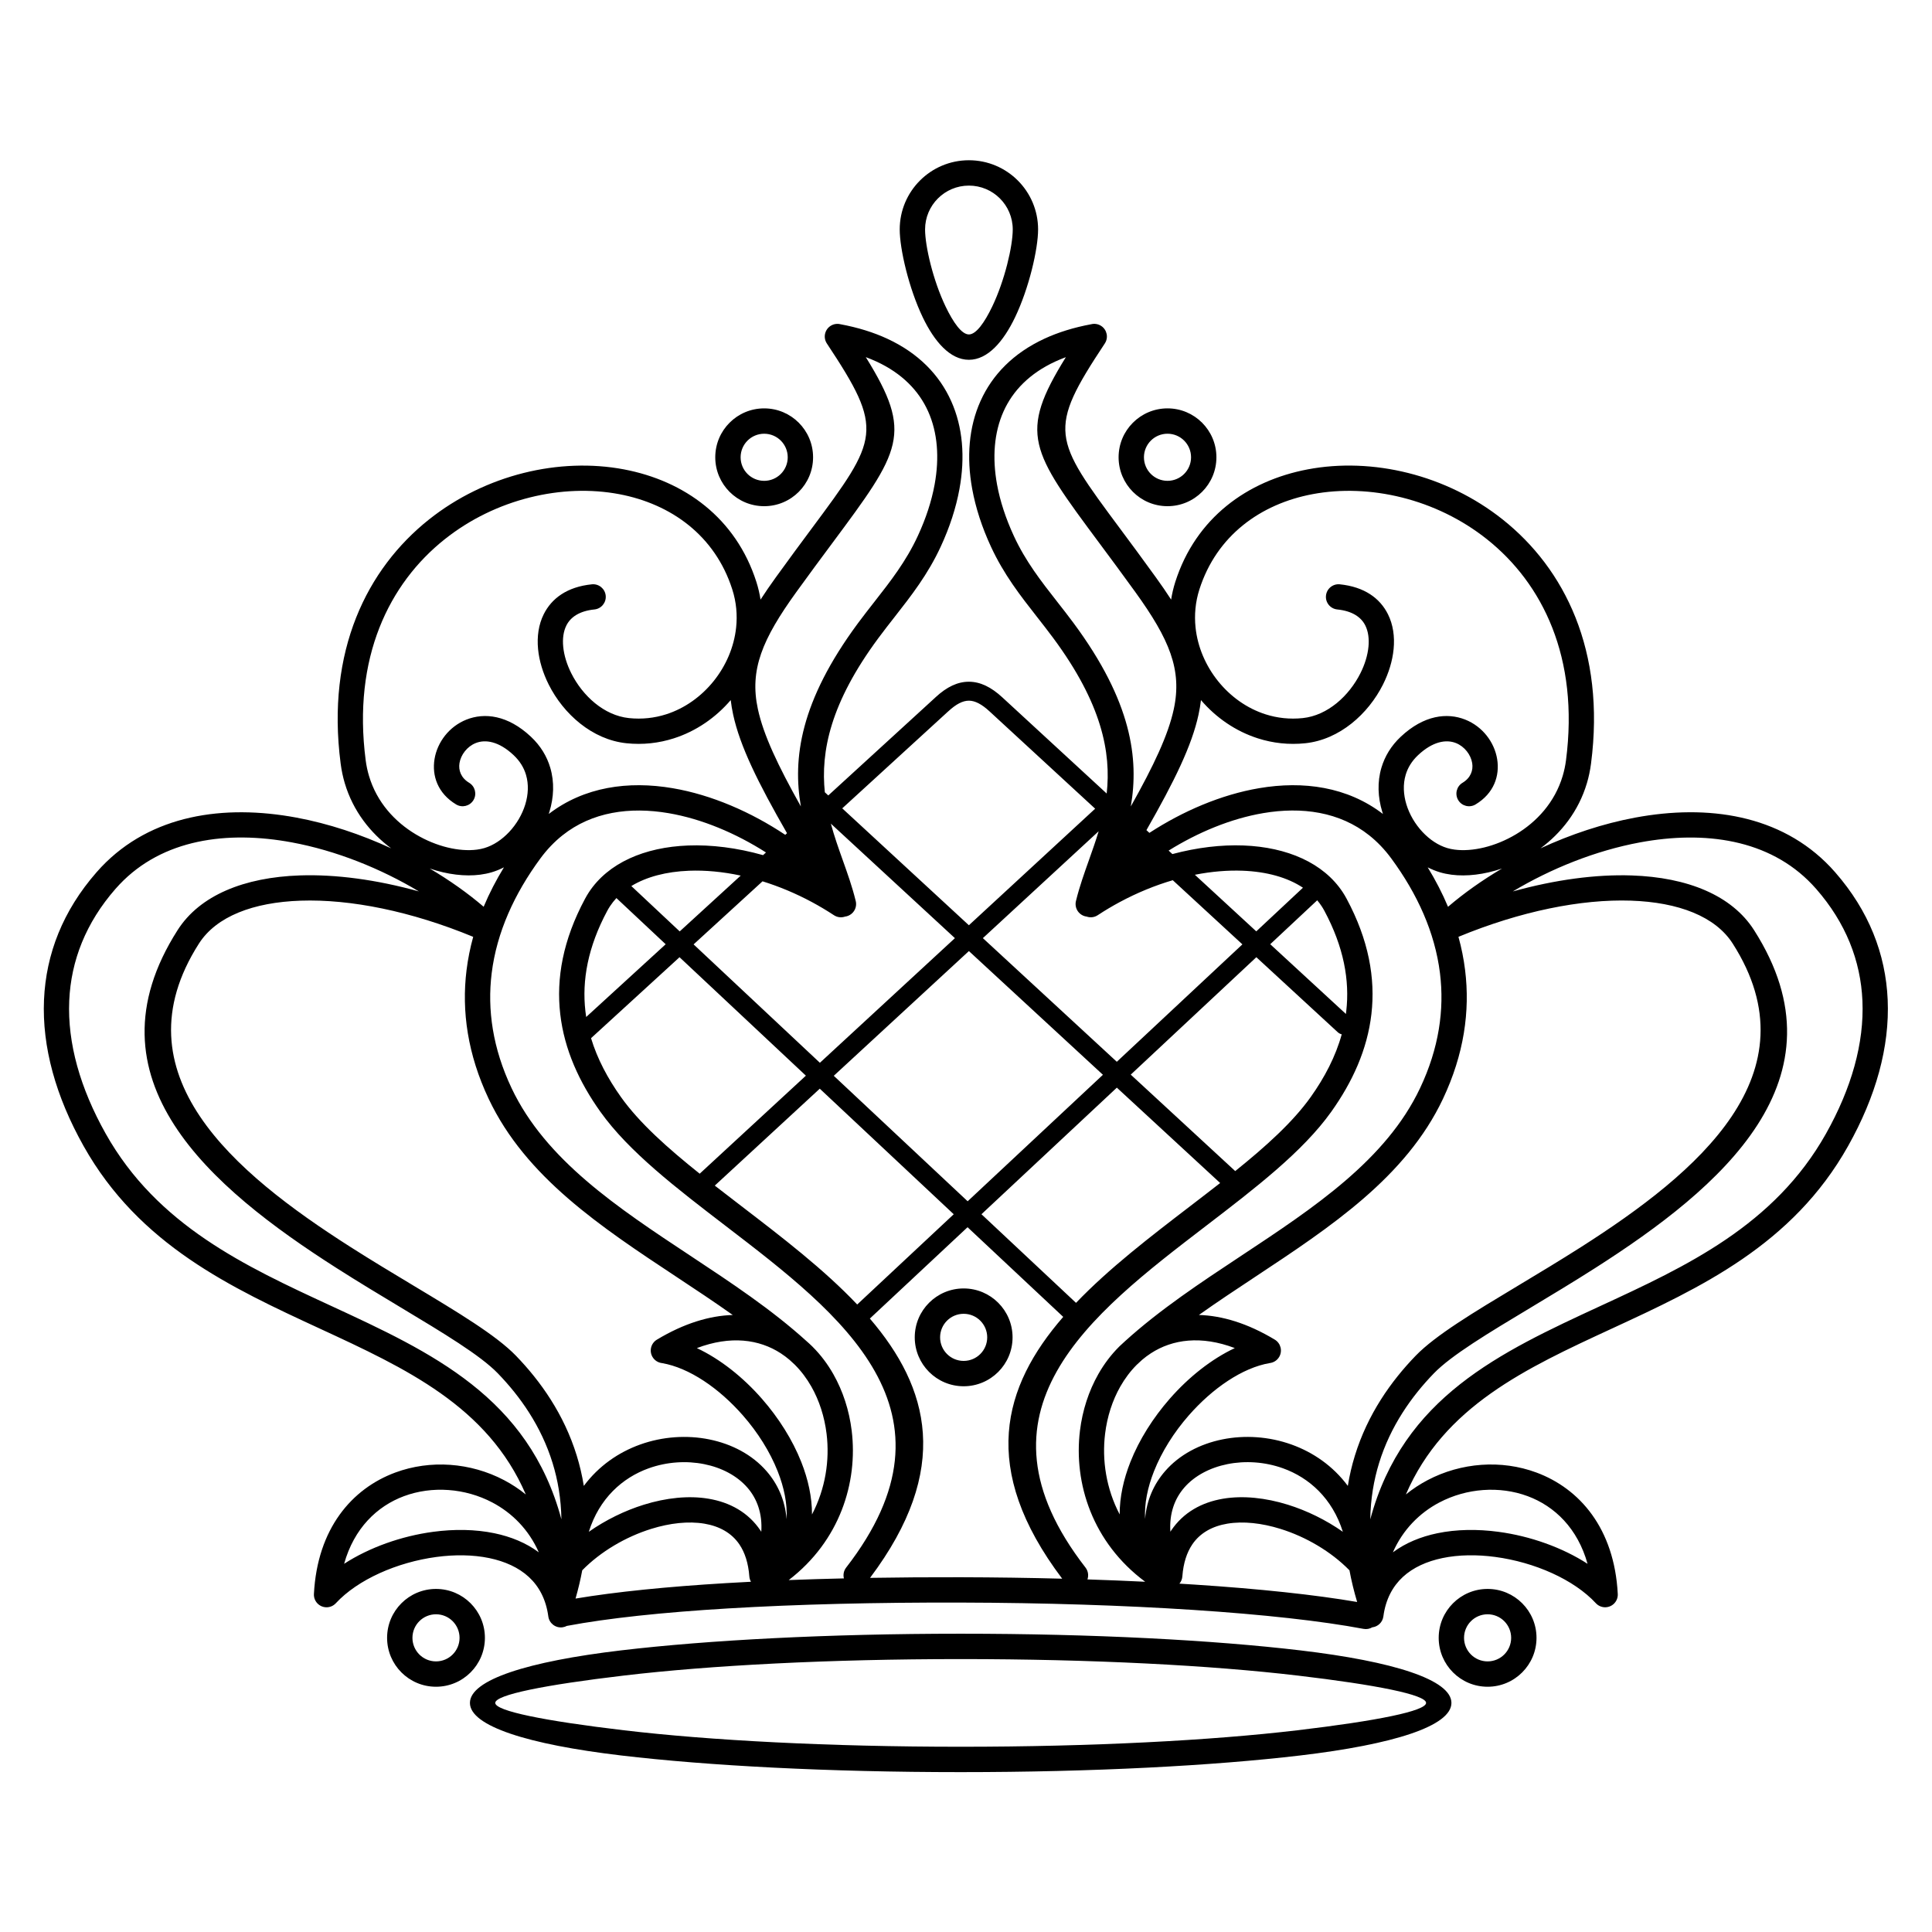 <?xml version="1.0" encoding="UTF-8"?>
<!-- Uploaded to: SVG Repo, www.svgrepo.com, Generator: SVG Repo Mixer Tools -->
<svg fill="#000000" width="800px" height="800px" version="1.1" viewBox="144 144 512 512" xmlns="http://www.w3.org/2000/svg">
 <path d="m398.59 576.95c35.102 0 66.918 1.688 89.98 4.414 24.758 2.926 40.074 7.801 40.074 13.926s-15.312 10.996-40.074 13.926c-23.062 2.727-54.879 4.414-89.98 4.414-35.102 0-66.918-1.688-89.98-4.414-24.758-2.926-40.074-7.801-40.074-13.926s15.312-10.996 40.074-13.926c23.062-2.727 54.879-4.414 89.98-4.414zm2.18-344.32c1.926 0 4.164-3.199 6.18-7.394 3.309-6.894 5.438-15.988 5.438-20.434 0-3.207-1.301-6.113-3.402-8.215-2.102-2.102-5.008-3.402-8.215-3.402s-6.113 1.301-8.215 3.402c-2.102 2.102-3.402 5.008-3.402 8.215 0 4.445 2.129 13.539 5.438 20.434 2.016 4.199 4.25 7.394 6.18 7.394zm12.215-4.508c-3.059 6.371-7.207 11.227-12.215 11.227-5.004 0-9.152-4.856-12.215-11.227-3.727-7.758-6.121-18.16-6.121-23.32 0-5.062 2.051-9.645 5.371-12.965 3.316-3.316 7.902-5.371 12.965-5.371s9.645 2.051 12.965 5.371c3.316 3.316 5.371 7.902 5.371 12.965 0 5.164-2.394 15.562-6.121 23.32zm-153.44 336.96c3.578 0 6.82 1.449 9.164 3.797 2.344 2.344 3.797 5.586 3.797 9.164s-1.449 6.82-3.797 9.164c-2.344 2.344-5.586 3.797-9.164 3.797s-6.82-1.449-9.164-3.797c-2.344-2.344-3.797-5.586-3.797-9.164s1.449-6.82 3.797-9.164c2.344-2.344 5.586-3.797 9.164-3.797zm4.414 8.547c-1.129-1.129-2.691-1.828-4.414-1.828-1.723 0-3.285 0.699-4.414 1.828-1.129 1.129-1.828 2.691-1.828 4.414s0.699 3.285 1.828 4.414c1.129 1.129 2.691 1.828 4.414 1.828 1.723 0 3.285-0.699 4.414-1.828 1.129-1.129 1.828-2.691 1.828-4.414s-0.699-3.285-1.828-4.414zm274.27-8.547c3.578 0 6.82 1.449 9.164 3.797 2.344 2.344 3.797 5.586 3.797 9.164s-1.449 6.82-3.797 9.164c-2.344 2.344-5.586 3.797-9.164 3.797s-6.82-1.449-9.164-3.797c-2.344-2.344-3.797-5.586-3.797-9.164s1.449-6.82 3.797-9.164c2.344-2.344 5.586-3.797 9.164-3.797zm4.414 8.547c-1.129-1.129-2.691-1.828-4.414-1.828s-3.285 0.699-4.414 1.828c-1.129 1.129-1.828 2.691-1.828 4.414s0.699 3.285 1.828 4.414c1.129 1.129 2.691 1.828 4.414 1.828s3.285-0.699 4.414-1.828c1.129-1.129 1.828-2.691 1.828-4.414s-0.699-3.285-1.828-4.414zm-116.88-80.645-25.352-23.762-25.891 24.207c15.676 18.289 21.754 39.844 0.051 68.719 7.769-0.129 15.797-0.184 24.016-0.164 9.242 0.023 18.246 0.156 26.906 0.383-22.074-29.223-15.73-50.953 0.27-69.383zm-54.598-3.277 25.582-23.918-35.5-33.277-27.824 25.684c2.305 1.797 4.66 3.598 7.027 5.414 10.793 8.27 21.891 16.777 30.715 26.098zm-41.738-34.66 0.094-0.094 28.047-25.891-33.488-31.391-23.449 21.457c1.664 5.496 4.434 10.695 7.934 15.609 4.898 6.879 12.414 13.562 20.863 20.309zm-30.082-41.535 21.066-19.277-13.055-12.238c-0.625 0.672-1.191 1.387-1.691 2.148-0.27 0.41-0.508 0.809-0.715 1.195-5.172 9.629-6.754 18.484-5.812 26.637 0.059 0.516 0.129 1.027 0.207 1.535zm11.961-34.703 12.824 12.023 16.168-14.793c-4.777-1.027-9.414-1.453-13.723-1.285-5.953 0.23-11.227 1.59-15.27 4.059zm34.918-8.195 0.766-0.703c-7.973-5.082-16.977-8.91-25.836-10.418-10.246-1.742-20.273-0.355-28.113 5.891-2.106 1.676-4.066 3.707-5.844 6.121-6.883 9.359-11.559 19.582-12.898 30.387-1.203 9.695 0.281 19.914 5.262 30.457 9 19.047 28.156 31.715 47.344 44.406 10.801 7.144 21.613 14.293 30.871 22.695 0.484 0.418 0.957 0.855 1.414 1.305l0.035 0.031c0.051 0.051 0.102 0.098 0.148 0.152 2.117 2.113 3.949 4.551 5.469 7.227 2.539 4.477 4.207 9.609 4.863 14.984 1.676 13.719-3.144 29.191-16.688 39.586 4.742-0.184 9.621-0.332 14.621-0.445-0.242-0.961-0.055-2.019 0.598-2.867 32.148-41.441-1.203-66.996-31.855-90.484-13.094-10.035-25.727-19.715-33.277-30.312-5.606-7.867-9.551-16.469-10.637-25.883-1.094-9.449 0.699-19.625 6.574-30.57 0.324-0.605 0.66-1.168 1.004-1.695 5.113-7.793 14.758-11.973 26.289-12.414 6.195-0.238 12.977 0.605 19.883 2.555zm5.871-5.375 0.469-0.43c-7.723-13.461-12.465-23.066-14.277-31.449-0.281-1.309-0.496-2.582-0.641-3.828-3.981 4.648-9.184 8.258-15.105 10.145-3.934 1.258-8.168 1.75-12.547 1.289-9.102-0.961-16.68-7.781-20.578-15.543-1.539-3.066-2.527-6.301-2.824-9.41-0.316-3.301 0.129-6.477 1.488-9.211 2.109-4.242 6.215-7.285 12.777-7.953 1.84-0.18 3.481 1.164 3.66 3.004 0.18 1.84-1.164 3.481-3.004 3.66-3.949 0.402-6.316 2.023-7.426 4.254-0.785 1.582-1.035 3.523-0.832 5.617 0.219 2.285 0.969 4.711 2.141 7.047 2.992 5.953 8.641 11.172 15.281 11.871 3.453 0.363 6.773-0.02 9.848-1 4.961-1.582 9.316-4.727 12.582-8.785 3.269-4.062 5.422-9.02 5.973-14.223 0.352-3.316 0.055-6.731-1.012-10.07-4.57-14.32-16.246-22.668-29.961-25.262-7.559-1.43-15.738-1.125-23.727 0.879-8.004 2.004-15.789 5.707-22.535 11.074-14.688 11.68-24.477 31.32-20.934 58.594 0.184 1.418 0.48 2.797 0.879 4.133 2.082 7.008 6.894 12.184 12.387 15.465 5.496 3.285 11.574 4.656 16.23 4.051 0.668-0.086 1.324-0.223 1.957-0.41 2.398-0.711 4.668-2.242 6.566-4.262 1.945-2.074 3.457-4.625 4.277-7.32 0.789-2.598 0.934-5.316 0.184-7.84-0.551-1.859-1.613-3.637-3.289-5.211-3.898-3.656-7.449-4.223-10.031-3.195-1.141 0.453-2.125 1.223-2.879 2.172-0.746 0.941-1.246 2.031-1.426 3.137-0.312 1.902 0.395 3.914 2.551 5.211 1.586 0.949 2.106 3.004 1.156 4.594-0.949 1.586-3.004 2.106-4.594 1.156-4.871-2.93-6.453-7.59-5.727-12.031 0.367-2.242 1.344-4.41 2.793-6.234 1.441-1.816 3.375-3.309 5.66-4.219 4.777-1.898 10.949-1.23 17.09 4.535 2.59 2.43 4.246 5.234 5.125 8.203 1.137 3.828 0.945 7.871-0.211 11.668-0.062 0.199-0.125 0.402-0.191 0.602 9.41-7.207 21.066-8.836 32.844-6.832 10.344 1.758 20.797 6.336 29.84 12.359zm10.496-11.277 0.91 0.84 28.32-25.914c0.039-0.043 0.082-0.082 0.125-0.121 2.984-2.758 5.859-4.117 8.855-4.102 2.996 0.02 5.859 1.406 8.832 4.152l27.648 25.477c1.215-10.859-1.281-23.812-14.148-41.188-1.445-1.953-2.856-3.754-4.258-5.543-4.477-5.715-8.852-11.305-12.281-18.723-2.371-5.125-4.039-10.262-4.953-15.258-1.539-8.422-0.891-16.41 2.195-23.285 3.129-6.977 8.703-12.727 16.969-16.551 3.59-1.66 7.711-2.957 12.387-3.824 0.875-0.215 1.836-0.074 2.644 0.461 1.543 1.023 1.965 3.102 0.945 4.644-15.281 23.055-13.754 25.109 4.09 49.121 2.738 3.684 5.84 7.859 9.441 12.855 1.484 2.059 2.836 4.016 4.047 5.898 0.242-1.566 0.609-3.133 1.105-4.691 5.41-16.945 19.082-26.797 35.105-29.824 8.508-1.609 17.676-1.277 26.586 0.957 8.895 2.227 17.559 6.352 25.082 12.336 16.363 13.012 27.293 34.727 23.398 64.684-0.238 1.832-0.605 3.559-1.09 5.184-2.211 7.445-6.82 13.215-12.297 17.27 7.988-3.695 16.555-6.559 25.117-8.148 19.211-3.566 38.508-0.789 51.707 13.102 0.398 0.422 0.824 0.887 1.27 1.398 8.898 10.176 13.379 21.629 13.91 33.766 0.547 12.512-3.121 25.656-10.496 38.785-14.738 26.238-39.156 37.531-62.66 48.398-22.68 10.484-44.457 20.559-54.527 43.93 1.797-1.461 3.727-2.727 5.75-3.793 4.445-2.34 9.336-3.707 14.27-4.059 4.934-0.352 9.938 0.316 14.594 2.047 11.426 4.246 20.637 14.781 21.539 32.18 0.094 1.848-1.328 3.422-3.176 3.516-1.027 0.051-1.973-0.363-2.621-1.062-5.828-6.289-16.238-10.879-26.688-12.273-4.844-0.648-9.66-0.598-13.98 0.301-4.125 0.859-7.773 2.484-10.508 5.019-2.688 2.492-4.543 5.922-5.144 10.438-0.203 1.555-1.445 2.723-2.938 2.894-0.676 0.398-1.492 0.566-2.324 0.41-11.152-2.102-26.699-3.816-45.145-5.023-18.293-1.195-39.309-1.887-61.609-1.945-22.367-0.059-43.414 0.457-61.711 1.555-17.117 1.027-31.738 2.566-42.664 4.629-0.348 0.188-0.738 0.316-1.156 0.371-1.832 0.238-3.512-1.055-3.754-2.887-0.605-4.516-2.457-7.949-5.144-10.438-2.734-2.531-6.383-4.16-10.508-5.019-4.324-0.898-9.137-0.949-13.98-0.301-10.445 1.395-20.859 5.984-26.688 12.273-0.652 0.699-1.594 1.117-2.621 1.062-1.848-0.094-3.269-1.668-3.176-3.516 0.902-17.402 10.113-27.938 21.539-32.18 4.656-1.73 9.656-2.398 14.594-2.047 4.934 0.352 9.824 1.719 14.27 4.059 2.023 1.066 3.953 2.332 5.75 3.793-10.066-23.367-31.848-33.441-54.527-43.93-23.504-10.867-47.922-22.16-62.66-48.398-7.371-13.129-11.043-26.273-10.496-38.785 0.531-12.137 5.012-23.59 13.91-33.766 0.445-0.512 0.871-0.977 1.27-1.398 13.199-13.891 32.492-16.668 51.707-13.102 8.562 1.59 17.129 4.453 25.117 8.148-5.477-4.059-10.086-9.828-12.301-17.27-0.48-1.625-0.852-3.352-1.09-5.184-3.894-29.957 7.039-51.672 23.398-64.684 7.519-5.981 16.184-10.105 25.082-12.336 8.91-2.231 18.078-2.562 26.586-0.957 16.023 3.027 29.695 12.879 35.105 29.824 0.496 1.559 0.863 3.125 1.105 4.691 1.215-1.883 2.562-3.84 4.047-5.898 3.602-4.996 6.703-9.168 9.441-12.855 17.844-24.012 19.371-26.066 4.09-49.121-1.023-1.543-0.598-3.621 0.945-4.644 0.812-0.535 1.77-0.676 2.644-0.461 4.676 0.867 8.797 2.164 12.387 3.824 8.266 3.824 13.84 9.574 16.969 16.551 3.086 6.875 3.731 14.859 2.191 23.285-0.91 4.996-2.582 10.133-4.953 15.258-3.43 7.418-7.809 13.008-12.281 18.723-1.402 1.789-2.812 3.59-4.258 5.543-12.734 17.199-15.309 30.066-14.184 40.859zm85.219 10.031 0.789 0.727c8.859-5.766 19.008-10.133 29.051-11.84 11.781-2.004 23.434-0.375 32.844 6.832-0.066-0.199-0.129-0.398-0.191-0.602-1.156-3.797-1.348-7.844-0.211-11.668 0.883-2.969 2.535-5.773 5.125-8.203 6.144-5.766 12.312-6.434 17.09-4.535 2.285 0.91 4.219 2.402 5.66 4.219 1.449 1.82 2.426 3.988 2.793 6.234 0.727 4.445-0.855 9.102-5.727 12.031-1.586 0.949-3.644 0.434-4.594-1.156-0.949-1.586-0.434-3.644 1.156-4.594 2.152-1.297 2.863-3.309 2.551-5.211-0.18-1.105-0.68-2.195-1.426-3.137-0.754-0.945-1.738-1.719-2.879-2.172-2.582-1.027-6.137-0.457-10.031 3.195-1.676 1.574-2.738 3.352-3.289 5.211-0.75 2.523-0.605 5.242 0.184 7.84 0.82 2.695 2.332 5.246 4.277 7.32 1.895 2.019 4.168 3.551 6.566 4.262 0.633 0.188 1.285 0.324 1.957 0.41 4.652 0.605 10.734-0.766 16.23-4.051 5.492-3.281 10.305-8.461 12.387-15.465 0.398-1.336 0.695-2.715 0.879-4.133 3.543-27.273-6.246-46.914-20.934-58.594-6.746-5.367-14.535-9.07-22.535-11.074-7.988-2-16.168-2.305-23.727-0.879-13.715 2.59-25.391 10.941-29.961 25.262-1.066 3.34-1.359 6.754-1.012 10.07 0.551 5.203 2.703 10.16 5.973 14.223 3.266 4.059 7.621 7.203 12.582 8.785 3.07 0.98 6.391 1.363 9.848 1 6.641-0.699 12.285-5.918 15.281-11.871 1.176-2.336 1.922-4.762 2.141-7.047 0.199-2.09-0.047-4.035-0.832-5.617-1.109-2.231-3.473-3.852-7.426-4.254-1.84-0.18-3.188-1.82-3.004-3.66 0.18-1.84 1.82-3.188 3.66-3.004 6.562 0.668 10.668 3.711 12.777 7.953 1.359 2.734 1.809 5.91 1.488 9.211-0.297 3.106-1.285 6.344-2.824 9.41-3.902 7.762-11.477 14.586-20.578 15.543-4.379 0.461-8.613-0.031-12.547-1.289-5.922-1.891-11.129-5.496-15.105-10.145-0.145 1.246-0.355 2.519-0.641 3.828-1.773 8.215-6.363 17.598-13.809 30.633zm5.887 5.426 0.996 0.918c6.559-1.75 12.98-2.504 18.875-2.277 11.531 0.445 21.176 4.621 26.289 12.414 0.344 0.523 0.68 1.09 1.004 1.695 5.875 10.945 7.668 21.121 6.574 30.57-1.09 9.414-5.031 18.016-10.637 25.883-7.551 10.602-20.18 20.277-33.277 30.312-30.652 23.488-64.004 49.047-31.855 90.484 0.715 0.926 0.871 2.113 0.516 3.141 5.246 0.172 10.355 0.379 15.301 0.621-14-10.395-18.984-26.113-17.285-40.035 0.656-5.379 2.324-10.508 4.863-14.984 1.52-2.676 3.352-5.109 5.469-7.227 0.047-0.051 0.098-0.102 0.152-0.152l0.035-0.035c0.457-0.449 0.93-0.883 1.41-1.301 9.258-8.402 20.07-15.551 30.871-22.695 19.188-12.691 38.344-25.359 47.344-44.406 4.984-10.543 6.465-20.762 5.262-30.457-1.34-10.805-6.012-21.027-12.898-30.387-1.777-2.418-3.738-4.445-5.844-6.121-7.844-6.246-17.867-7.637-28.113-5.891-8.57 1.457-17.277 5.09-25.055 9.926zm6.949 6.402 16.277 15 12.371-11.566c-4.125-2.75-9.664-4.262-15.969-4.504-3.996-0.152-8.273 0.203-12.684 1.074zm32.426 6.766-12.449 11.641 20.055 18.48c0.031-0.242 0.062-0.484 0.09-0.73 0.941-8.152-0.645-17.008-5.812-26.637-0.207-0.387-0.445-0.785-0.715-1.195-0.355-0.543-0.746-1.062-1.168-1.559zm6.496 35.52c-0.395-0.098-0.77-0.293-1.086-0.59l-21.539-19.848-33.285 31.121 27.688 25.559c8.094-6.512 15.266-12.973 19.996-19.613 3.715-5.219 6.606-10.758 8.23-16.633zm-32.211 39.406-27.383-25.277-35.879 33.547 25.062 23.488c8.754-9.148 19.672-17.523 30.297-25.664 2.668-2.047 5.316-4.074 7.902-6.098zm-139.55-63.242 33.473 31.375 35.781-33.027-32.875-30.348c0.906 3.367 2.043 6.562 3.152 9.676 1.266 3.559 2.5 7.016 3.394 10.652 0.391 1.277-0.008 2.723-1.121 3.606-0.5 0.398-1.078 0.629-1.668 0.703-0.945 0.324-2.027 0.227-2.93-0.363-1.941-1.273-3.891-2.434-5.832-3.477-4.332-2.328-8.746-4.16-13.105-5.512l-18.27 16.719zm37.152 34.824 35.477 33.254 35.852-33.52-35.52-32.789zm108.29-34.828-18.453-17.004c-4.668 1.371-9.414 3.305-14.062 5.801-1.945 1.043-3.894 2.203-5.832 3.477-0.902 0.59-1.984 0.691-2.93 0.363-0.59-0.074-1.168-0.305-1.668-0.703-1.109-0.883-1.512-2.328-1.121-3.606 0.898-3.633 2.129-7.094 3.394-10.652 0.883-2.484 1.785-5.019 2.578-7.652l-30.684 28.324 35.496 32.766 33.281-31.117zm-39.023-35.957-27.992-25.793c-2.031-1.875-3.805-2.824-5.449-2.832-1.641-0.008-3.41 0.914-5.434 2.781-0.047 0.043-0.094 0.086-0.145 0.125l-28.004 25.629 33.562 30.98 33.461-30.887zm-34.848 127.14c3.578 0 6.82 1.449 9.164 3.797 2.344 2.344 3.797 5.586 3.797 9.164s-1.449 6.82-3.797 9.164c-2.344 2.344-5.586 3.797-9.164 3.797s-6.82-1.449-9.164-3.797c-2.344-2.344-3.797-5.586-3.797-9.164s1.449-6.82 3.797-9.164c2.344-2.344 5.586-3.797 9.164-3.797zm4.414 8.547c-1.129-1.129-2.691-1.828-4.414-1.828s-3.285 0.699-4.414 1.828c-1.129 1.129-1.828 2.691-1.828 4.414 0 1.723 0.699 3.285 1.828 4.414 1.129 1.129 2.691 1.828 4.414 1.828s3.285-0.699 4.414-1.828c1.129-1.129 1.828-2.691 1.828-4.414 0-1.723-0.699-3.285-1.828-4.414zm-44.605 51.348c3.57-6.82 4.719-14.371 3.863-21.379-0.555-4.527-1.934-8.805-4.023-12.492-1.223-2.152-2.688-4.106-4.371-5.789l-0.016-0.016c-0.465-0.438-0.938-0.875-1.414-1.305-0.738-0.625-1.512-1.203-2.32-1.73-5.727-3.719-13.312-4.754-22.23-1.375 6.16 2.891 12.215 7.68 17.262 13.453 4.394 5.023 8.062 10.805 10.406 16.727 1.82 4.602 2.859 9.328 2.844 13.906zm-6.734 1.188c0.227-4.031-0.664-8.348-2.356-12.625-2.07-5.234-5.312-10.344-9.199-14.785-6.328-7.234-14.258-12.66-21.473-13.891-0.996-0.117-1.93-0.676-2.488-1.602-0.957-1.586-0.445-3.648 1.141-4.606 7.238-4.356 14-6.359 20.109-6.539-4.867-3.457-9.922-6.797-14.973-10.141-19.969-13.207-39.902-26.391-49.707-47.133-5.566-11.781-7.219-23.234-5.867-34.133 0.371-2.984 0.965-5.922 1.762-8.809-16.43-6.785-32.504-10.027-45.707-9.586-12.586 0.422-22.383 4.176-26.984 11.387-22.035 34.531 9.406 60.758 40.07 80.328 5.637 3.598 11.418 7.07 16.84 10.328 11.777 7.074 21.871 13.141 27.109 18.551 6.508 6.723 12.723 15.473 16.117 26.48 0.789 2.555 1.422 5.231 1.871 8.02 3.945-5.305 9.223-8.914 14.93-10.965 5.977-2.144 12.426-2.543 18.289-1.363 5.996 1.207 11.422 4.066 15.199 8.41 2.961 3.402 4.898 7.656 5.309 12.668zm-5.941-294.31c3.578 0 6.82 1.449 9.164 3.797 2.344 2.344 3.797 5.586 3.797 9.164s-1.449 6.82-3.797 9.164c-2.344 2.344-5.586 3.797-9.164 3.797-3.578 0-6.82-1.449-9.164-3.797-2.344-2.344-3.797-5.586-3.797-9.164s1.449-6.82 3.797-9.164c2.344-2.344 5.586-3.797 9.164-3.797zm4.414 8.547c-1.129-1.129-2.691-1.828-4.414-1.828-1.723 0-3.285 0.699-4.414 1.828s-1.828 2.691-1.828 4.414 0.699 3.285 1.828 4.414c1.129 1.129 2.691 1.828 4.414 1.828 1.723 0 3.285-0.699 4.414-1.828 1.129-1.129 1.828-2.691 1.828-4.414s-0.699-3.285-1.828-4.414zm-73.375 113.08c-1.066 0.547-2.168 0.992-3.301 1.328-0.926 0.273-1.934 0.48-3.004 0.621-3.977 0.516-8.68-0.035-13.371-1.637 5.258 3.106 10.098 6.539 14.297 10.137 1.496-3.578 3.305-7.062 5.379-10.453zm67.301-41.906c1.477 6.828 5.269 14.867 11.387 25.77-2.18-12.645-0.277-27.75 15.16-48.602 1.406-1.898 2.891-3.793 4.363-5.676 4.219-5.391 8.348-10.66 11.469-17.41 2.152-4.648 3.652-9.238 4.453-13.633 1.297-7.117 0.797-13.766-1.723-19.375-2.473-5.508-6.953-10.086-13.66-13.191-0.91-0.422-1.863-0.816-2.856-1.184 12.617 20.352 9.383 24.715-9.023 49.484-2.805 3.777-5.984 8.051-9.391 12.777-9.031 12.523-12.438 20.594-10.18 31.035zm0.898 217.98c0.316-4.828-1.125-8.75-3.672-11.68-2.773-3.188-6.863-5.309-11.449-6.231-4.715-0.949-9.906-0.625-14.723 1.102-6.934 2.488-13.082 7.957-15.867 16.828 4.453-3.125 9.5-5.602 14.59-7.184 5.871-1.824 11.859-2.477 17.152-1.582 5.648 0.953 10.523 3.617 13.746 8.414 0.074 0.109 0.148 0.223 0.219 0.336zm-2.738 13.254c-0.238-0.418-0.391-0.898-0.43-1.41-0.27-3.555-1.195-6.344-2.613-8.453-2.094-3.117-5.394-4.871-9.285-5.527-4.246-0.715-9.168-0.156-14.082 1.371-6.777 2.106-13.445 6.023-18.305 10.984-0.453 2.434-1.039 4.93-1.773 7.492 10.723-1.797 24.336-3.16 39.969-4.098 2.137-0.129 4.312-0.25 6.523-0.359zm-56.227-7.797c-2.648-6.023-7.094-10.461-12.316-13.211-3.609-1.902-7.594-3.012-11.621-3.301-4.023-0.289-8.062 0.242-11.785 1.625-7.172 2.664-13.25 8.555-15.867 17.926 6.668-4.316 15.16-7.348 23.613-8.477 5.559-0.742 11.137-0.676 16.211 0.379 4.387 0.914 8.414 2.562 11.766 5.059zm5.992-8.75c-0.082-5.414-0.934-10.375-2.332-14.906-3.031-9.832-8.637-17.703-14.516-23.777-4.644-4.797-14.383-10.648-25.742-17.473-5.363-3.223-11.082-6.66-16.996-10.434-33.332-21.27-67.348-50.035-42.117-89.566 5.883-9.215 17.625-13.988 32.414-14.484 9.453-0.316 20.227 1.109 31.52 4.238-10.078-6.039-21.875-10.805-33.672-12.992-17.16-3.184-34.242-0.863-45.645 11.133-0.398 0.418-0.762 0.816-1.086 1.188-7.844 8.969-11.793 19.023-12.258 29.645-0.492 11.219 2.887 23.16 9.656 35.215 13.676 24.348 37.086 35.172 59.617 45.59 26.812 12.398 52.445 24.25 61.156 56.617zm168.95-54.152c6.109 0.18 12.871 2.18 20.109 6.539 1.586 0.957 2.098 3.019 1.141 4.606-0.559 0.926-1.492 1.484-2.488 1.602-7.215 1.234-15.145 6.66-21.473 13.891-3.887 4.441-7.129 9.551-9.199 14.785-1.691 4.277-2.578 8.594-2.356 12.625 0.41-5.012 2.348-9.266 5.309-12.668 3.777-4.344 9.203-7.203 15.199-8.41 5.863-1.18 12.312-0.781 18.289 1.363 5.707 2.047 10.984 5.656 14.93 10.961 0.449-2.793 1.082-5.465 1.871-8.02 3.391-11.008 9.609-19.758 16.117-26.48 5.238-5.41 15.332-11.473 27.109-18.551 5.422-3.258 11.203-6.731 16.84-10.328 30.664-19.57 62.109-45.801 40.07-80.328-4.602-7.211-14.398-10.965-26.984-11.387-13.203-0.441-29.273 2.801-45.707 9.586 0.801 2.887 1.395 5.824 1.762 8.809 1.352 10.898-0.301 22.352-5.867 34.133-9.805 20.742-29.738 33.926-49.707 47.133-5.051 3.34-10.105 6.684-14.973 10.141zm-24.867 31.48c-0.855 7.012 0.293 14.562 3.863 21.379-0.012-4.578 1.023-9.301 2.844-13.906 2.344-5.922 6.012-11.703 10.406-16.727 5.047-5.769 11.102-10.562 17.262-13.453-8.918-3.379-16.504-2.344-22.23 1.375-0.809 0.523-1.582 1.102-2.32 1.73-0.477 0.434-0.949 0.867-1.414 1.305l-0.016 0.012c-1.684 1.684-3.148 3.637-4.371 5.789-2.094 3.688-3.473 7.965-4.023 12.492zm16.539-265.02c-1.723 0-3.285 0.699-4.414 1.828-1.129 1.129-1.828 2.691-1.828 4.414s0.699 3.285 1.828 4.414c1.129 1.129 2.691 1.828 4.414 1.828 1.723 0 3.285-0.699 4.414-1.828 1.129-1.129 1.828-2.691 1.828-4.414s-0.699-3.285-1.828-4.414c-1.129-1.129-2.691-1.828-4.414-1.828zm-9.164-2.922c2.344-2.344 5.586-3.797 9.164-3.797 3.578 0 6.82 1.449 9.164 3.797 2.344 2.344 3.797 5.586 3.797 9.164s-1.449 6.82-3.797 9.164c-2.344 2.344-5.586 3.797-9.164 3.797-3.578 0-6.82-1.449-9.164-3.797-2.344-2.344-3.797-5.586-3.797-9.164s1.449-6.82 3.797-9.164zm97.801 118.15c-4.691 1.602-9.395 2.152-13.371 1.637-1.074-0.141-2.078-0.348-3.004-0.621-1.133-0.336-2.234-0.785-3.301-1.328 2.074 3.391 3.883 6.879 5.379 10.453 4.203-3.602 9.039-7.031 14.297-10.137zm-98.363-16.453c6.117-10.902 9.914-18.941 11.387-25.77 2.254-10.438-1.148-18.512-10.18-31.035-3.406-4.723-6.586-9-9.391-12.777-18.41-24.77-21.645-29.133-9.023-49.484-0.992 0.367-1.941 0.762-2.856 1.184-6.707 3.102-11.191 7.684-13.66 13.191-2.516 5.609-3.019 12.258-1.723 19.375 0.801 4.394 2.305 8.98 4.453 13.633 3.121 6.75 7.25 12.02 11.469 17.41 1.473 1.879 2.957 3.773 4.363 5.676 15.438 20.848 17.34 35.957 15.16 48.602zm57.945 202.43c-4.859-4.961-11.527-8.879-18.305-10.984-4.918-1.527-9.84-2.086-14.082-1.371-3.891 0.656-7.191 2.41-9.285 5.527-1.418 2.109-2.348 4.894-2.613 8.453-0.055 0.73-0.34 1.391-0.777 1.91 1.371 0.082 2.727 0.168 4.066 0.254 17.156 1.121 31.891 2.691 43.035 4.606-0.859-2.879-1.531-5.676-2.035-8.391zm-43.785-21.902c-2.547 2.93-3.988 6.852-3.672 11.68 0.074-0.113 0.145-0.223 0.219-0.336 3.223-4.793 8.098-7.461 13.746-8.414 5.297-0.891 11.281-0.242 17.152 1.582 5.09 1.582 10.133 4.059 14.59 7.184-2.785-8.871-8.934-14.34-15.867-16.828-4.816-1.727-10.008-2.051-14.723-1.102-4.582 0.922-8.676 3.043-11.449 6.231zm67.609 3.926c-5.223 2.75-9.668 7.188-12.316 13.215 3.352-2.496 7.379-4.144 11.766-5.059 5.074-1.055 10.652-1.125 16.211-0.379 8.449 1.129 16.945 4.164 23.613 8.477-2.617-9.375-8.695-15.262-15.867-17.926-3.723-1.383-7.762-1.914-11.785-1.625-4.027 0.289-8.012 1.398-11.621 3.301zm19.461-161.93c11.293-3.129 22.066-4.559 31.52-4.238 14.789 0.496 26.535 5.269 32.414 14.484 25.23 39.531-8.789 68.293-42.117 89.566-5.914 3.773-11.637 7.211-16.996 10.434-11.363 6.824-21.098 12.676-25.742 17.473-5.879 6.074-11.484 13.945-14.516 23.777-1.395 4.531-2.246 9.492-2.332 14.906 8.711-32.367 34.344-44.223 61.156-56.621 22.531-10.418 45.941-21.242 59.617-45.59 6.769-12.055 10.148-23.996 9.656-35.215-0.465-10.621-4.414-20.676-12.258-29.645-0.324-0.371-0.688-0.77-1.086-1.188-11.402-12-28.484-14.32-45.645-11.133-11.797 2.191-23.594 6.957-33.672 12.992zm-57.121 207.79c-22.789-2.695-54.324-4.359-89.195-4.359-34.871 0-66.402 1.668-89.195 4.359-21.094 2.492-34.145 5.109-34.145 7.258 0 2.148 13.047 4.766 34.145 7.258 22.789 2.695 54.324 4.359 89.195 4.359 34.871 0 66.402-1.668 89.195-4.359 21.094-2.496 34.145-5.109 34.145-7.262 0-2.148-13.047-4.766-34.145-7.258z"/>
</svg>